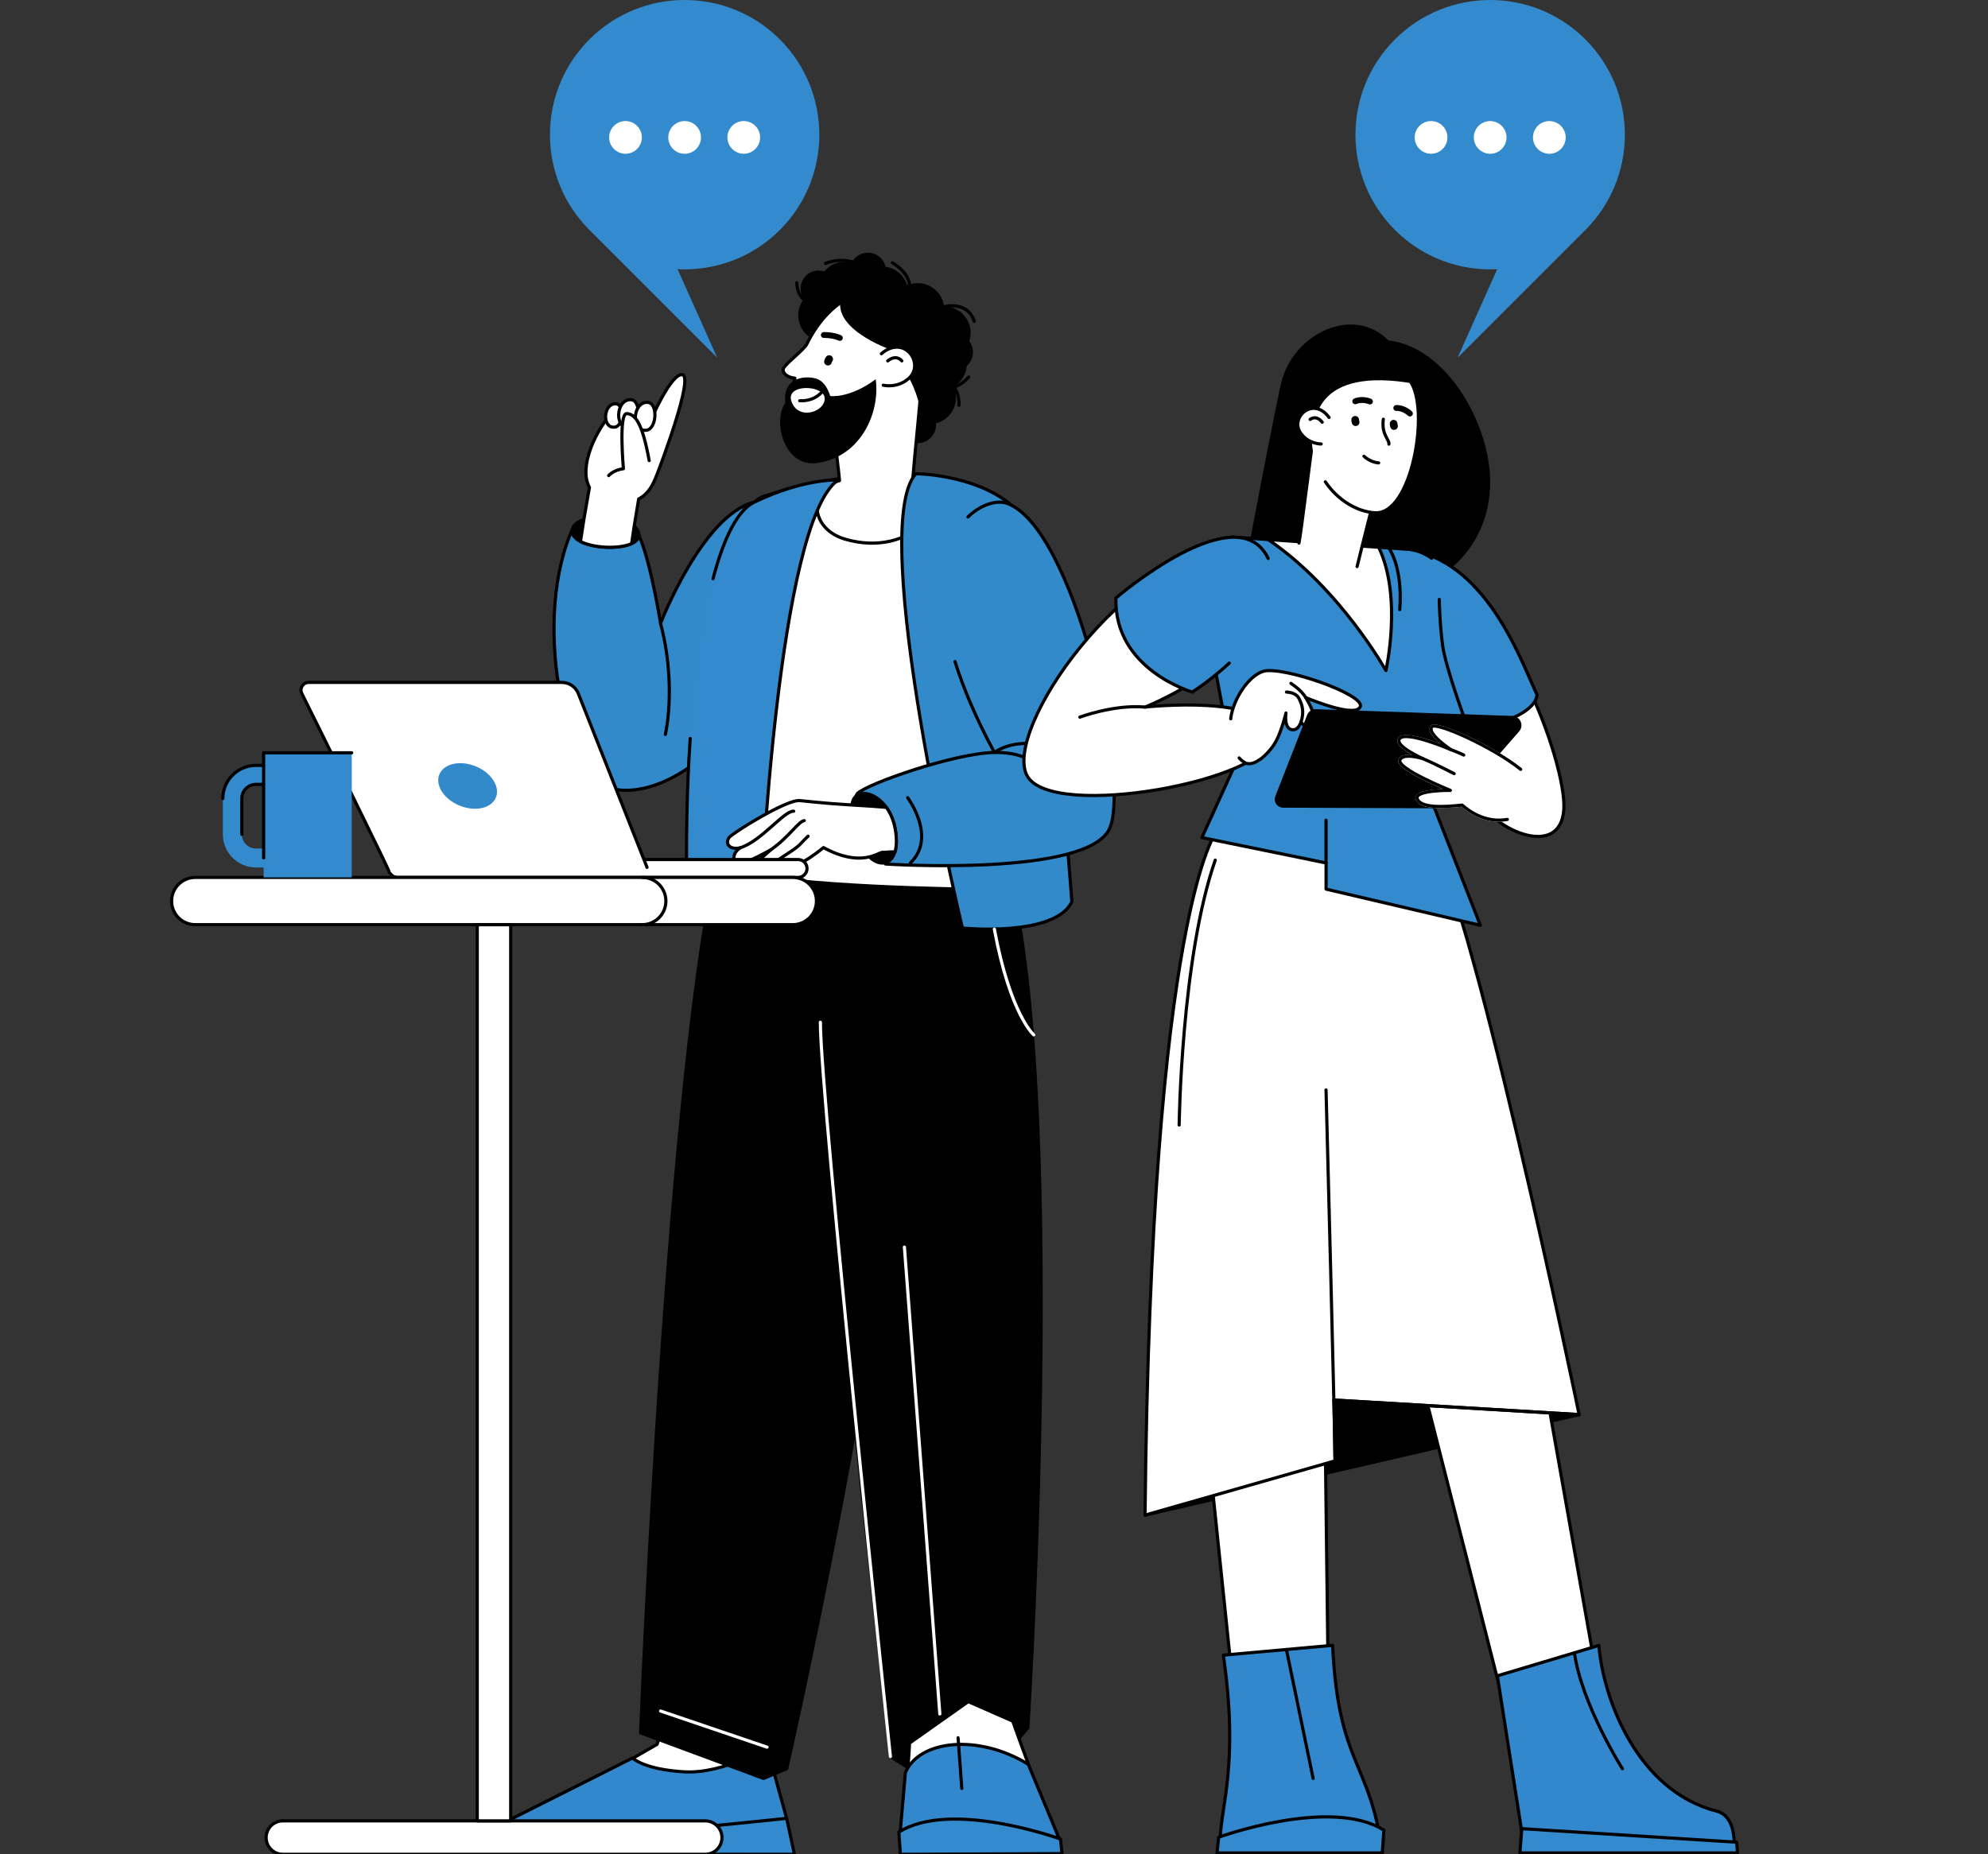 <?xml version="1.0" encoding="UTF-8"?>
<svg id="Layer_1" xmlns="http://www.w3.org/2000/svg" version="1.1" viewBox="0 0 4400 4105">
  <rect x="0" y="0" width="4400" height="4105" fill="#333333" stroke="none"/>
  <!-- Generator: Adobe Illustrator 29.5.1, SVG Export Plug-In . SVG Version: 2.1.0 Build 141)  -->
  <defs>
    <style>
      .st0, .st1 {
        fill: #338bcd;
      }

      .st2 {
        stroke-width: 13px;
      }

      .st2, .st3, .st4, .st5, .st6, .st7, .st8, .st9, .st10, .st1 {
        stroke-linecap: round;
        stroke-linejoin: round;
      }

      .st2, .st3, .st4, .st6, .st7, .st8, .st10, .st1 {
        stroke: #000;
      }

      .st2, .st3, .st7, .st9 {
        fill: none;
      }

      .st3, .st4, .st5, .st6, .st8, .st9, .st10, .st1 {
        stroke-width: 7px;
      }

      .st11, .st6 {
        fill: #328aca;
      }

      .st5, .st8, .st12 {
        fill: #fff;
      }

      .st5, .st9 {
        stroke: #fff;
      }

      .st7 {
        stroke-width: 17px;
      }

      .st10 {
        fill: #3388cd;
      }
    </style>
  </defs>
  <polygon class="st4" points="2144.6 3617.7 1970.7 3888.6 2134.4 3991.6 2274.9 3824.9 2144.6 3617.7"/>
  <g>
    <g>
      <polygon class="st8" points="1697.8 3730.7 1697.7 3867.8 1683.7 3991.6 1392.9 3989.3 1397.7 3894.1 1454.2 3861.6 1525.8 3642.7 1697.8 3730.7"/>
      <path class="st10" d="M1564.1,4073.5l176.9-48-43.4-157.6s-94.9,59.6-183.4,54.5c-88.5-5.1-114.4-30.5-114.4-30.5l-317.4,159.7,38.2,34.3,443.5-12.4h0Z"/>
      <path class="st1" d="M1204.1,4073.3c79,0,537-47.9,537-47.9l17.2,79.6-582.3-.3c-40.1,0-88.5-12.4-98.6-27.4l5.2-25.9s17.9,21.8,121.5,21.8h0Z"/>
    </g>
    <path class="st4" d="M1610,1816.7c-127.7,396.8-192.2,2019.4-192.2,2019.4l272.1,100.9,51.2-21.4s311-1358.6,283.2-1962.4c-19.7-427.7-414.3-136.5-414.3-136.5h0Z"/>
    <g>
      <path class="st8" d="M2015.1,3812.6c-2.5,93.8-13.4,159.9-13.4,285.4l327.6-10.4c-1.7-69.5-97.6-281.8-123-388.6s-188.5,17.3-191.2,113.6h0Z"/>
      <path class="st10" d="M2275.8,3905.7c-109.9-67.6-241.4-54.2-271.9,18.6l-11.9,136.7,351.4,7.4-67.6-162.7h0Z"/>
      <path class="st1" d="M1989.4,4055.9c115.3-72.9,357.7,15.3,357.7,15.3l3.4,32.2-357.7,1.7-3.4-49.2Z"/>
      <line class="st3" x1="2120.5" y1="3847" x2="2128.7" y2="3959.1"/>
    </g>
    <path class="st4" d="M2200.8,1833.5c176.4,404.1,74.1,1991.4,74.1,1991.4l-131.8-57.9-172.4,121.7c1.5-46.8-203.1-1693.1-154.6-1972.3,23.7-136.3,384.7-82.9,384.7-82.9h0Z"/>
    <path class="st8" d="M1689.4,1099.1c311.2-100.8,502.4-17,548,49.4,62.5,91,36.5,641.6,0,708-320.3,69.6-578.5,45.8-606.1-10.7-27.6-56.6-63.2-707.3,58.1-746.6h0Z"/>
    <path class="st8" d="M1621,1838.2c132.2,32.3,461.3,33,511.8,22.4l17.5,107.8s-401.4-3.8-529.3-42.5v-87.7Z"/>
    <path class="st6" d="M1269.9,1165.2c-95.4,203.6-17.6,543.5,70.5,576.6,88.1,33.1,233.1-40.6,326.5-201.1,93.4-160.5,117-457.6,2.4-429.1s-207.3,268.3-207.3,268.3c0,0-21.9-137.2-47.9-194.7-36.1-17.6-144.1-20.1-144.1-20.1h0Z"/>
    <g>
      <circle cx="1825.5" cy="697.9" r="58.8"/>
      <circle cx="2089.5" cy="737" r="58.8"/>
      <circle cx="2113.4" cy="779.7" r="40"/>
      <circle cx="2031.7" cy="940.8" r="40"/>
      <circle cx="1920.8" cy="599.4" r="40"/>
      <circle cx="1812" cy="638.9" r="40" transform="translate(341.8 1875.9) rotate(-59.5)"/>
      <circle cx="2081" cy="805.2" r="58.8"/>
      <circle cx="2057.1" cy="880.1" r="58.8"/>
      <circle cx="1869.8" cy="638.3" r="58.8"/>
      <circle cx="2031.6" cy="686" r="58.8" transform="translate(1029.1 2581.4) rotate(-80.8)"/>
      <circle cx="1951.5" cy="648.5" r="58.8" transform="translate(113 1569.9) rotate(-45)"/>
      <g>
        <path class="st8" d="M2019.9,1063.9c4.1-53.1,19.4-198.5,19.4-217.2,0-42-54.4-76.9-96.4-76.9s-107.3,37.2-107.3,79.2,17.7,162.4,22.5,214.9c-70.1,20.2-65.8,106.5,11.7,129.5,148.2,44,253.9-85.1,150.2-129.5Z"/>
        <g>
          <path class="st12" d="M1970.4,845.8c-24.2,24.2-56.7,15.3-56.7,15.3l-4.3-69.6c51-43.9,93,22.2,60.9,54.4h0Z"/>
          <path class="st3" d="M1909.4,791.4c51-43.9,96.8,21.9,60.9,54.4-25.4,23-56.7,15.3-56.7,15.3"/>
          <path class="st3" d="M1923.5,807.2c19.8-15.7,31.2,0,31.2,0"/>
        </g>
        <path class="st12" d="M1901.5,648.6c-52.8,19-91.3,62.7-116.1,113.6-5.4,11.2-48.3,44.6-51.3,53.2-3.9,11.1,10,20.6,25.2,21.7-15.5,68.8-9.2,135.7,17.5,163.4,57.4,59.6,292.4-75.3,281.4-222.9-9.8-131.4-120.3-142.2-156.7-129.1h0Z"/>
        <path class="st3" d="M2058.2,777.7c-9.8-131.4-120.3-142.2-156.7-129.1-52.8,19-91.3,62.7-116.1,113.6-5.4,11.2-48.3,44.6-51.3,53.2-3.9,11.1,10,20.6,25.2,21.7-15.5,68.8-9.2,135.7,17.5,163.4"/>
        <g>
          <path class="st2" d="M1823.4,741.6c22.7,0,35.4,6.5,35.4,6.5"/>
          <path class="st7" d="M1835.2,794.9s-2,3-2.6,5.7"/>
        </g>
        <path d="M1886,623.8c-90.4,86.6,78.8,147.7,78.8,147.7,0,0,73.9,71.9,73.9,163.2,84.5-130.5,44.6-241.3-6.2-280.2-50.8-38.9-146.5-30.7-146.5-30.7h0Z"/>
        <g>
          <path class="st12" d="M2011.7,837.5c-24.2,24.2-56.7,15.3-56.7,15.3l-4.3-69.6c51-43.9,93,22.2,60.9,54.4h0Z"/>
          <path class="st3" d="M1950.7,783.1c51-43.9,96.8,21.9,60.9,54.4-25.4,23-56.7,15.3-56.7,15.3"/>
          <path class="st3" d="M1964.8,798.9c19.8-15.7,31.2,0,31.2,0"/>
        </g>
      </g>
      <path d="M1738.2,892c-6.9-58.5,46.4-60.9,69-53.6,22.6,7.3,30.2,38.3,30.2,38.3,0,0,41.9,6.4,100.8-37.1,10.1,73-32.3,172.2-130.3,185.5-71.9,9.8-98.8-92-69.8-133.1h0Z"/>
      <path class="st12" d="M1751.5,888c-12.9-39.1,73-36.3,73.8-6.1.8,30.2-59.3,50-73.8,6.1Z"/>
      <path class="st3" d="M1770,887.2c40.3,1.6,54.8-27.4,54.8-27.4"/>
      <path class="st3" d="M2082.3,680.6c63.6-16.9,73.9,30.8,73.9,30.8"/>
      <path class="st3" d="M1975,581.5c41.1,26.2,38.5,49.8,38.5,60.1"/>
      <path class="st3" d="M2094.6,857.7c27.2,4.6,49.3-23.1,49.3-23.1"/>
      <path class="st3" d="M2098.7,844.3c27.7,20,23.6,52.9,23.6,52.9"/>
      <path class="st3" d="M1827.2,583c46.2-18,81.6,6.2,81.6,6.2"/>
      <path class="st3" d="M1763.5,626.2c1.5,39,30.3,44.7,30.3,44.7"/>
    </g>
    <path class="st6" d="M2027,1048.7c-109,121.1,103.1,1005.8,103.1,1005.8,0,0,204.5,20.4,242.2-58.2,0,0-57.4-818.2-139.2-882.5-81.8-64.3-206.1-65.1-206.1-65.1h0Z"/>
    <path class="st0" d="M1854.8,1062.6c-134.1,93.4-171.5,938.4-171.5,938.4,0,0-120.6,50.7-163-18.5-8.9-439.8,47.2-821.7,148.9-870.8,109.7-53,185.6-49.1,185.6-49.1h0Z"/>
    <path class="st3" d="M1578.1,1281.3c23.9-91.1,54.6-151.9,91.2-169.6,109.7-53,185.6-49.1,185.6-49.1-134.1,93.4-171.5,938.4-171.5,938.4,0,0-120.6,50.7-163-18.5-2.5-122.4,0-240.3,7.2-347.8"/>
    <g>
      <path class="st11" d="M2227.2,1113.8c147.8,48.1,275.4,610.3,229,719.4-46.4,109.1-496.4,79.5-496.4,79.5,0,0-82.5-135.3-62-156.2s212.6-88.8,303.1-90.8c-241-447.6-37.2-572.6,26.3-551.9h0Z"/>
      <path class="st3" d="M2142.3,1144.5c29.9-29,64.6-37.3,84.9-30.7,147.8,48.1,275.4,610.3,229,719.4s-496.4,79.5-496.4,79.5c0,0-82.5-135.3-62-156.2s212.6-88.8,303.1-90.8c-41-76.1-69.1-142.9-87.2-201.2"/>
      <g>
        <path class="st4" d="M1980.8,1885.7c-10.1,34-43.1,32-65,1.2-.8-1.1-1.6-2.3-2.3-3.4-29.2-45.5-27.7-99.9-27.7-99.9,0-.5,0-1,.1-1.5,2.5-36.1,47.8-33.7,75.8,5.2,9.1,12.6,16.3,28.9,19.8,49.1,3.6,21.1,2.9,37.4-.6,49.3h0Z"/>
        <g>
          <path class="st8" d="M1980.8,1885.7c-22.4.5-11.9.8-28.1,1.2-8.7.2-47.5,34.6-130.1-10.6-12.4,10-72.4,60.1-104.5,39.4-32,22.1-44.1,14.1-50.3,8.6-6.1-5.4,35.9-41.1,38.4-43.2-2.9,1.6-48.5,27.3-65.4,29.9-17.5,2.6-24.8-18.4-2.7-34.1-23.3,5.2-34.5-9.5-24-23.2,7.2-9.4,126.1-83.9,155.7-81.4,18.9,1.6,50.6,5.9,116.2,9.8,32.7,1.9,61.3,3.8,75.8,5.2,9.1,12.6,16.3,28.9,19.8,49.1,3.6,21.1,2.9,37.4-.6,49.3h0Z"/>
          <path class="st3" d="M1638,1876.9c47.1-14.6,97.4-82.5,118.7-81.1"/>
          <path class="st3" d="M1706.2,1881c39.3-27.1,61-62.5,73.8-64.4"/>
          <path class="st3" d="M1718.1,1915.7c-10.6-10.4,35.8-27.4,55.6-49.6,4.5-5,9.6-10.1,14.8-15"/>
        </g>
      </g>
      <path class="st6" d="M2014.8,1910.5c59.6-57-5.9-144.7-5.9-144.7"/>
      <path class="st6" d="M2271.7,1645.8c-45.6,0-70.8,19.9-70.8,19.9,50-.3,76.8,12.6,96.2,30.1"/>
    </g>
    <path class="st6" d="M1461.9,1380c23.8,87.7,23.8,183.6,10.7,245.9"/>
    <path class="st4" d="M1414,1185.3c-.5,7.9-6.6,13.9-16,18.2-27.7,12.6-84.2,10.3-113.2-4.7-15.2-7.8-22.9-19.1-14.9-33.5,3.7-6.6,11.7-11.5,22.3-14.7h0c32.5-9.9,88.3-4.2,111.4,14.5,6.8,5.6,10.8,12.3,10.3,20.2h0Z"/>
    <g>
      <path class="st8" d="M1453.4,1052.2c-8.1,20.8-18.4,41.6-39.8,52.3l-10,60.5-5.6,38.4c-27.7,12.6-84.2,10.3-113.2-4.7l7.4-48.2h0l12.4-71.5c-24.7-45.5,14.1-127.8,53.2-168.8,26.5-5.6,81.4,22.2,81.4,22.2,0,0,46.6-108.1,71.3-102.7,24.3,5.3-43.4,187.2-57.1,222.5h0Z"/>
      <path class="st8" d="M1361.2,945.5c-29.5,4.2-26.5-52.4,1.4-51.6,20.2.6,17.5,48.8-1.4,51.6Z"/>
      <path class="st8" d="M1394.2,946.5c-35.3,5.1-31.7-62.7,1.7-61.7,24.1.7,21,58.4-1.7,61.7Z"/>
      <path class="st8" d="M1431.1,952.4c-35.3,5.1-31.7-62.7,1.7-61.7,24.1.7,21,58.4-1.7,61.7Z"/>
      <path class="st12" d="M1436.8,1019.6c-15.2-84.4-31.2-102.8-49.6-104-18.4-1.2-7.4,122-7.4,122l57.1-18Z"/>
      <path class="st3" d="M1436.8,1019.6c-15.2-84.4-31.2-102.8-49.6-104-18.4-1.2-7.4,122-7.4,122-22.9,3.1-32.6,15.3-32.6,15.3"/>
    </g>
    <path class="st9" d="M2200.8,2056.9c35.1,189,87.1,234,87.1,234"/>
    <line class="st9" x1="2001.7" y1="2760.7" x2="2080.1" y2="3794.3"/>
  </g>
  <g>
    <polygon class="st4" points="3495.1 3131.6 2534.4 3354.1 2829.3 2625.1 3495.1 3131.6"/>
    <path d="M3009.5,761.7c133.2-46.9,260.8,107.5,285.1,260.7,24.4,153.8-75,307.6-315.1,309.5-240.1,1.9-135.1-313.2-135.1-313.2l165.1-257Z"/>
    <path class="st8" d="M3125.8,1243.8c204.9,54.9,341.9,448.8,335.4,547.6-8.3,125.2-189.7,27.2-191-39.5-1.4-66.8,21.8-61.2,21.8-61.2,0,0-308.8-224.9-166.1-446.9h0Z"/>
    <path class="st1" d="M3146,1223.2c156.8,44.8,227.4,257.7,255.8,314.4-5.4,70.5-235.8,94.7-235.8,94.7,0,0-142.2-429.6-20-409.1h0Z"/>
    <path d="M3104.5,803.1c-61.2-146.5-239.4-84.6-269.4,46.7-22.4,98-106.9,551.5-106.9,551.5l251.4,7.5s-35.6-408.9-18.8-457.7c16.9-48.8,143.8-148,143.8-148h0Z"/>
    <path class="st8" d="M2920.1,2121.7l23.5,1920-183.7-11.5-160.4-1543.5c-13.6-126.1,59.1-411.3,184-389.2l136.7,24.2h0Z"/>
    <path class="st10" d="M2949.4,3642.4c12.6,267.2,83.5,255.9,110,459.4l-358.6-32.5c1.7-71,41.4-166.2,6.8-405.2l241.8-21.7h0Z"/>
    <path class="st1" d="M3062.9,4051.6c-117.8-74.5-365.7,15.6-365.7,15.6l-3.5,34.7h365.7l3.5-50.3h0Z"/>
    <line class="st3" x1="2847.2" y1="3651.6" x2="2906.3" y2="3937"/>
    <g>
      <polygon class="st8" points="3315.4 2477.7 3590.8 4031.1 3393.8 4028.7 2906.3 2114.9 3315.4 2477.7"/>
      <path class="st10" d="M3538.8,3642.7c8.3,110.6,81.1,321.1,260.6,366.7,26.5,6.7,36.6,34.5,38.4,59.7l2.2,32.8h-464.5l-61.4-392,224.6-67.2h0Z"/>
      <polygon class="st1" points="3843.8 4078.2 3368.2 4048.2 3363.9 4101.9 3845.6 4101.9 3843.8 4078.2"/>
      <path class="st3" d="M3484.6,3658.9c16.5,115.3,106.2,256.6,106.2,256.6"/>
    </g>
    <path class="st8" d="M3150.5,1821.8c-98.2-116-456.8,17-456.8,17,0,0-145.9,171.5-159.4,1515.3l420.5-120.1-2.4-134.6,542.6,32.2s-246.3-1193.8-344.5-1309.8h0Z"/>
    <path class="st0" d="M2733.7,1189.3l382.9,26.7c64.3,6.3,107.9,68.4,92,131.1l-32.2,106.1,41.4,157-78.3,41.6-12.2,15.2,149.1,381.6-341.4-80.1v-57.9l-274.8-56.2,70.6-155.2-74.1-392.3c-13.1-69.2,38.7-122.3,77.1-117.4h0Z"/>
    <path class="st3" d="M3168.6,1235.8c-14.7-10.7-32.3-17.8-51.9-19.8l-382.9-26.7c-38.4-4.9-90.2,48.2-77.1,117.4l74.1,392.3-70.6,155.2,274.8,56.2v57.9l341.4,80.1-149.1-381.6,12.2-15.2,109.6-39.7s-49.5-131.4-56.4-184.7c-6.7-52-7.2-100.2-7.2-100.2"/>
    <path class="st8" d="M2736.9,1209.2c-248.3,17-517.2,406.6-463.9,507.7,53.3,101.1,540.9,10.2,540.9-86s-279.6-65.6-279.6-65.6c0,0,388.2-153.7,202.6-356.1h0Z"/>
    <g>
      <path class="st12" d="M2796.5,1485.9c-32.8,9.4-67.6,62-72.6,105.2-6.1,51.7,10.5,85.9,31.7,97.3,21.2,11.5,56.4-23.6,69.7-49.5,12.4-24.2,21-60.6,21-60.6,0,0-6,39.3,17.6,37,7.1-.7,12.1-7.6,15.6-16.8,4.9,5.9,9.8,10.3,13.5,10.6,11.3.9,28.2-15.3-3.1-65,14.9,6.2,110.8,45.2,120.9,20.2,11-27.1-172.8-90.3-214.2-78.4h0Z"/>
      <path class="st3" d="M2742.6,1677.9c4,4.6,8.4,8.1,12.9,10.6,21.2,11.5,56.4-23.6,69.7-49.5,12.4-24.2,21-60.6,21-60.6,0,0-6,39.3,17.6,37,7.1-.7,12.1-7.6,15.6-16.8,4.9,5.9,9.8,10.3,13.5,10.6,11.3.9,28.2-15.3-3.1-65,14.9,6.2,110.8,45.2,120.9,20.2,11-27.1-172.8-90.3-214.2-78.4-32.8,9.4-67.6,62-72.6,105.2"/>
      <path class="st3" d="M2879.5,1598.5c8-24,1.7-40.3-4.6-52.5-5.1-9.9-16.6-13.3-27.6-14"/>
      <path class="st3" d="M2857.2,1512.8c24.1,15.8,32.7,31.2,32.7,31.2"/>
    </g>
    <g>
      <path d="M3347.5,1584.9l-435.3-14.9c-8.4-.3-16.1,4.8-19.1,12.6l-70.5,180.1c-.7,1.7-1.1,3.6-1.2,5.4h0c-.8,10.7,7.7,19.8,18.4,19.9l359.7,1.4c9,0,17.5-3.8,23.4-10.6l139.4-159.7c5.6-6.4,6.7-15.5,2.7-23h0c-3.4-6.6-10.1-10.8-17.5-11h0Z"/>
      <path class="st5" d="M3397.2,1742.8c5.4,40.8-29.6,60.3-29.6,60.3,0,0-62.1,39.2-131.5-20.7-42.5,4.5-90.8,6.7-99.2-13.4s73.2-19.2,73.2-19.2c0,0-120.7-48.5-111.5-67.8,7.7-16.1,51-2.3,51-2.3,0,0-65.3-28.9-51.7-44.7,15.4-17.8,113.6,24.8,113.6,24.8,0,0-54.9-36.1-42.2-50.9,12.7-14.8,221.5,85.4,227.9,133.9h0Z"/>
      <path class="st8" d="M3336.2,1814c-24.7,4.3-61.2,1.9-100.1-31.7-42.5,4.5-90.8,6.7-99.2-13.4s73.2-19.2,73.2-19.2c0,0-120.7-48.5-111.5-67.8,7.7-16.1,51-2.3,51-2.3,0,0-65.3-28.9-51.7-44.7,15.4-17.8,113.6,24.8,113.6,24.8,0,0-54.9-36.1-42.2-50.9,9.8-11.4,136.1,45.6,196.4,94.4"/>
      <path class="st3" d="M3149.6,1679.6c26.6,11.2,68.8,33.1,68.8,33.1"/>
      <path class="st3" d="M3211.5,1659.8c16.3,5.8,28.2,11.7,28.2,11.7"/>
    </g>
    <path class="st0" d="M2469.8,1323.9c-4.2,158.6,169,208.1,169,208.1,0,0,209-130.6,177.7-266.9-45.9-200-346.7,58.8-346.7,58.8h0Z"/>
    <path class="st3" d="M2806.7,1236.1c-68.4-143.1-336.9,87.8-336.9,87.8-4.2,158.6,169,208.1,169,208.1,0,0,39.6-24.8,81.8-64"/>
    <path class="st8" d="M2806.7,1194.4c158.8,107.6,260.7,290,260.7,290,0,0,37-161.9-15.9-272.9l-244.9-17.1h0Z"/>
    <g>
      <path class="st12" d="M2907,969.2c8.7-37.4,63.9-50.6,101.3-41.9,37.4,8.7,65,45.4,56.4,82.8-4.5,19.3-48.4,191.1-52.9,210.4-8.7,37.4-39.4,41.8-76.8,33.2-37.4-8.7-68.8-14-60.1-51.4,4.5-19.3,27.6-213.7,32.1-233h0Z"/>
      <path class="st3" d="M2874.9,1202.2c4.5-19.3,27.6-213.7,32.1-233,8.7-37.4,63.9-50.6,101.3-41.9,37.4,8.7,65,45.4,56.4,82.8-4.5,19.3-56.7,224.9-61.1,244.2"/>
      <path class="st12" d="M3043.2,1135.2c82.1,5,121.9-229.7,78.2-290.8-67.6-11-213.9-22.9-218.2,117-3,99.1,72.6,169.6,140,173.8h0Z"/>
      <path class="st8" d="M2933.4,1066.7c27.6,40.7,70.1,66.1,109.8,68.5,82.1,5,121.9-229.7,78.2-290.8-67.6-11-213.9-22.9-218.2,117"/>
      <g>
        <path class="st2" d="M2999.6,888.4c15.5-6.8,32.5.4,32.5.4"/>
        <path class="st2" d="M3090.4,903.2c16.9-.7,30.1,12.2,30.1,12.2"/>
        <path class="st3" d="M3061.7,928c-4.7,34.5,13.9,45.2,12.3,55.2"/>
        <path class="st7" d="M3000.4,934.6c-.9-2.2-1-5.2-1-5.2"/>
        <path class="st7" d="M3084.4,938s.1,3.1,1,5.2"/>
      </g>
      <g>
        <path class="st12" d="M2878.6,958.5c15.9,25.6,45.5,24.3,45.5,24.3l17.5-58.8c-35-47.7-84.1.6-63,34.5Z"/>
        <path class="st3" d="M2941.6,924.1c-35-47.7-87.3-.4-63,34.5,17.2,24.7,45.5,24.3,45.5,24.3"/>
        <path class="st3" d="M2926.4,934.7c-13.8-17.4-26.7-6.2-26.7-6.2"/>
      </g>
      <path class="st3" d="M3051.4,1024.7c-19.2-1.3-32.5-14.7-32.5-14.7"/>
    </g>
    <path class="st3" d="M2534.4,1565.3c-68.8-6.2-144.3,22.3-144.3,22.3"/>
    <path class="st3" d="M2954.8,3234c1.3-11-19.9-821.1-19.9-821.1"/>
    <path class="st3" d="M3074,1213.1c24,38,27.4,95.5,24,136.4"/>
    <line class="st3" x1="3495.1" y1="3131.6" x2="2952.5" y2="3099.3"/>
    <path class="st3" d="M2689.7,1904.1c-75.4,216.2-79.9,586.4-79.9,586.4"/>
  </g>
  <g>
    <path class="st8" d="M1237,1902.8h529.4c10.9,0,19.8,8.9,19.8,19.8h0c0,10.9-8.9,19.8-19.8,19.8h-886.4c-10.9,0-19.8-8.9-19.8-19.8v-19.8h376.8Z"/>
    <path class="st12" d="M861.5,1930.9c1.1-3.3-149.2-306.5-193.5-395.7-5.6-11.3,2.6-24.5,15.2-24.5h560.5c16,0,30.4,9.8,36.3,24.7l156.3,395.5h-574.8Z"/>
    <path class="st3" d="M861.5,1930.9c1.1-3.3-149.2-306.5-193.5-395.7-5.6-11.3,2.6-24.5,15.2-24.5h560.5c16,0,30.4,9.8,36.3,24.7l152.1,384.8"/>
    <ellipse class="st11" cx="1034.8" cy="1738.9" rx="47" ry="67.6" transform="translate(-966 2041) rotate(-67.8)"/>
  </g>
  <line class="st3" x1="2934.9" y1="1910.5" x2="2934.9" y2="1815.6"/>
  <g>
    <path class="st8" d="M432.1,1942.4h1322.6c28.9,0,52.3,23.4,52.3,52.3h0c0,28.9-23.4,52.3-52.3,52.3H432.1c-28.9,0-52.3-23.4-52.3-52.3h0c0-28.9,23.5-52.3,52.3-52.3Z"/>
    <path class="st8" d="M626,4031h934.9c20.4,0,37,16.6,37,37h0c0,20.4-16.6,37-37,37h-934.9c-20.4,0-37-16.6-37-37h0c0-20.4,16.6-37,37-37Z"/>
    <rect class="st8" x="1056.3" y="2047.1" width="74" height="1983.9"/>
    <path class="st3" d="M1421.5,1942.4c28.9,0,52.3,23.4,52.3,52.3h0c0,28.9-23.4,52.3-52.3,52.3"/>
  </g>
  <path class="st0" d="M583.5,1666.5v27.9h-16.9c-40.5,0-73.4,32.9-73.4,73.4v79.2c0,40.5,32.9,73.4,73.4,73.4h16.9v22h195v-276h-195ZM566.6,1878.4c-17.3,0-31.4-14.1-31.4-31.4v-79.2c0-17.3,14.1-31.4,31.4-31.4h16.9v142h-16.9Z"/>
  <path class="st3" d="M583.5,1694.4h-16.9c-40.5,0-73.4,32.9-73.4,73.4M535.2,1847v-79.2c0-17.3,14.1-31.4,31.4-31.4h16.9"/>
  <polyline class="st1" points="583.5 1899.2 583.5 1666.5 778.4 1666.5"/>
  <g>
    <path class="st0" d="M1304.5,87.3c-116.4,116.4-116.4,305.2,0,421.7l282.9,282.9-87.7-196c81.4,4.2,164.2-24.7,226.4-86.9,116.4-116.4,116.4-305.2,0-421.7-116.4-116.4-305.2-116.4-421.7,0h0Z"/>
    <g>
      <circle class="st12" cx="1384.4" cy="304.2" r="36.2" transform="translate(190.4 1068) rotate(-45)"/>
      <circle class="st12" cx="1515.3" cy="304.2" r="36.2" transform="translate(228.7 1160.6) rotate(-45)"/>
      <circle class="st12" cx="1646.2" cy="304.2" r="36.2" transform="translate(267 1253.1) rotate(-45)"/>
    </g>
  </g>
  <path class="st0" d="M3509,87.3c116.4,116.4,116.4,305.2,0,421.7l-282.9,282.9,87.6-196c-81.4,4.2-164.2-24.7-226.4-86.9-116.4-116.4-116.4-305.2,0-421.7,116.4-116.4,305.2-116.4,421.7,0h0Z"/>
  <g>
    <circle class="st12" cx="3429.1" cy="304.2" r="36.2" transform="translate(1835.8 3355.9) rotate(-67.5)"/>
    <circle class="st12" cx="3298.2" cy="304.2" r="36.2" transform="translate(750.9 2421.3) rotate(-45)"/>
    <circle class="st12" cx="3167.3" cy="304.2" r="36.2" transform="translate(712.6 2328.7) rotate(-45)"/>
  </g>
  <path class="st9" d="M1970.7,3888.6s-155-1458.9-155-1625.6"/>
  <line class="st9" x1="1462.1" y1="3787.8" x2="1697.7" y2="3867.8"/>
</svg>